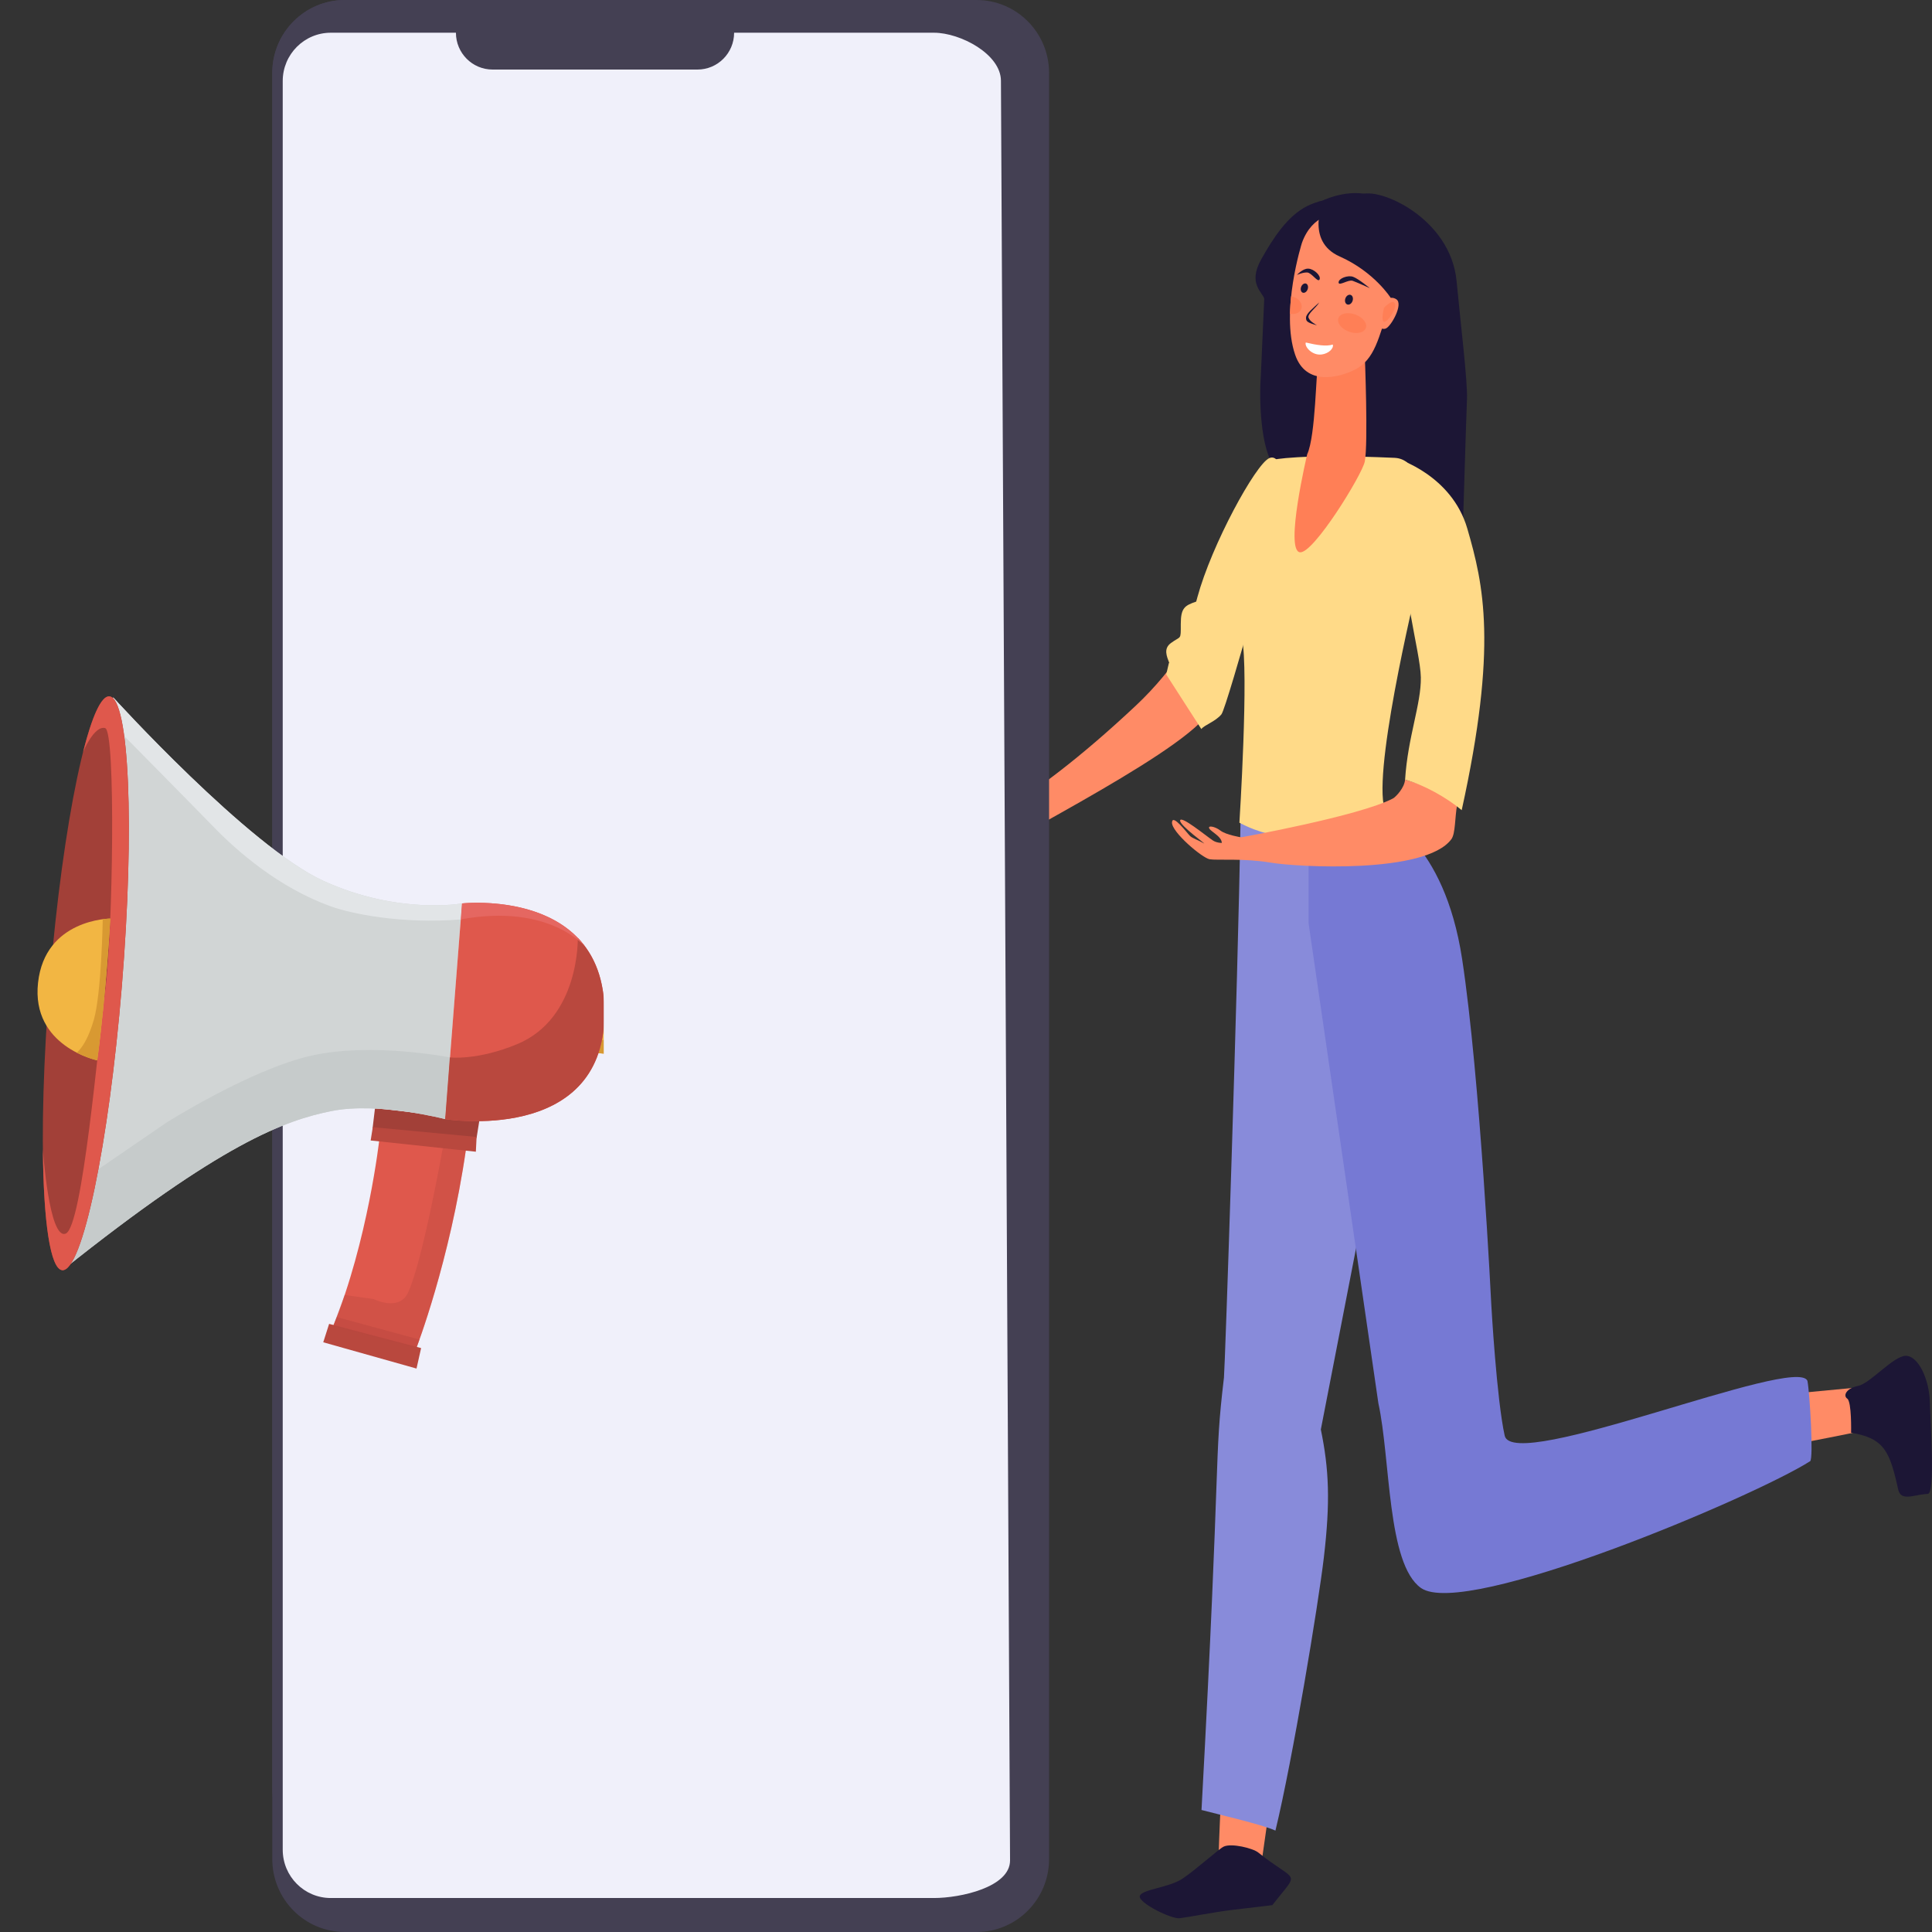 <svg width="80" height="80" viewBox="0 0 80 80" fill="none" xmlns="http://www.w3.org/2000/svg">
<rect x="0" y="0" width="80" height="80" fill="#333333" stroke="none"/>
<path d="M51.955 19.96C51.558 21.743 50.295 26.16 47.026 29.225C42.262 33.69 40.045 34.264 40.045 34.264C40.045 34.264 39.133 34.072 38.638 34.142C38.142 34.211 37.469 34.053 37.513 34.362C37.556 34.669 38.181 34.623 38.394 34.592C38.468 34.582 38.514 34.621 38.543 34.677C38.617 34.823 38.545 35.005 38.394 35.069C38.241 35.136 37.973 35.215 37.502 35.281C36.512 35.42 35.639 35.621 35.853 35.783C36.068 35.947 37.787 35.621 38.14 35.572C38.493 35.522 36.761 36.09 36.054 36.358C35.346 36.626 35.773 36.841 36.157 36.667C36.541 36.493 38.264 35.922 38.281 36.053C38.299 36.184 36.357 36.908 36.402 37.227C36.446 37.547 36.745 37.209 37.048 37.086C37.352 36.964 38.239 36.312 38.471 36.489C38.471 36.489 37.395 37.539 37.587 37.541C37.682 37.543 39.017 36.653 39.54 36.225C40.768 35.219 48.63 31.414 50 29.581C51.337 27.795 51.242 21.788 55.513 21.114C54.25 19.494 53.717 19.713 51.955 19.96Z" fill="#FF8B66"/>
<path d="M74.648 57.668L77.051 57.44L77.137 59.245C77.137 59.245 76.221 59.44 74.772 59.716L74.648 57.668Z" fill="#FF8B66"/>
<path d="M76.65 59.326C78.027 59.557 78.252 60.1 78.599 61.673C78.708 62.169 79.212 61.91 79.728 61.866C79.746 61.864 79.794 61.864 79.831 61.858C80.136 61.816 79.936 58.961 79.911 58.059C79.885 57.09 79.424 56.143 78.916 56.141C78.409 56.139 77.433 57.291 76.943 57.386C76.454 57.482 76.306 57.789 76.491 57.915C76.679 58.044 76.65 59.326 76.65 59.326Z" fill="#1C1635"/>
<path d="M52.567 74.811L52.225 77.212L50.458 76.873C50.458 76.873 50.485 75.931 50.559 74.45L52.567 74.811Z" fill="#FF8B66"/>
<path d="M52.685 78.888C52.685 78.888 51.69 79.006 50.995 79.089C50.299 79.172 49.197 79.388 48.85 79.43C48.501 79.471 47.145 78.797 47.195 78.517C47.246 78.237 48.398 78.168 48.96 77.795C49.521 77.421 50.464 76.562 50.669 76.465C50.986 76.311 51.876 76.529 52.099 76.707C53.734 78.019 53.839 77.4 52.685 78.888Z" fill="#1C1635"/>
<path d="M50.681 57.046C50.722 56.706 51.257 40.864 51.366 34.076L55.176 34.036L58.287 40.699L54.693 59.192C55.032 60.837 55.09 62.184 54.817 64.501C54.592 66.414 53.531 72.84 52.813 75.801C52.252 75.543 50.351 75.108 49.752 74.948C50.58 59.7 50.256 60.634 50.681 57.046Z" fill="#888BDA"/>
<path d="M57.075 58.102L54.186 38.233V34.476L57.232 33.795C57.232 33.795 59.796 34.812 60.543 39.709C61.29 44.605 61.755 54.085 61.755 54.085C61.755 54.085 61.973 57.943 62.306 59.447C62.652 61.017 74.392 56.092 74.842 57.177C74.939 57.685 75.1 60.41 74.954 60.505C72.648 61.976 60.671 67.051 58.838 65.754C57.43 64.754 57.583 60.42 57.075 58.102Z" fill="#7679D4"/>
<path d="M52.209 15.545C52.142 16.365 52.157 18.639 52.822 19.396C53.486 20.153 56.51 24.011 60.122 22.056C60.122 22.056 59.996 21.504 60.281 19.367C60.5 17.728 59.794 14.603 59.794 14.603C59.794 14.603 58.25 20.988 59.653 21.297C60.848 21.56 60.539 23.075 60.539 23.075C60.539 23.075 60.704 17.479 60.745 16.518C60.774 15.798 60.471 13.311 60.314 11.64C60.064 9.003 57.047 7.706 56.33 8.067C56.33 8.067 54.937 8.126 54.128 8.532C53.317 8.939 52.724 9.844 52.219 10.75C51.66 11.75 52.287 12.105 52.349 12.369" fill="#1C1635"/>
<path d="M48.415 27.447C48.314 27.179 48.169 26.861 48.483 26.629C48.91 26.31 48.894 26.54 48.894 25.832C48.894 25.171 49.059 25.073 49.532 24.911C49.548 24.851 49.565 24.791 49.581 24.731C50.173 22.55 51.988 19.232 52.553 18.973C53.119 18.714 53.263 20.367 53.263 20.367C53.263 20.367 50.817 29.281 50.576 29.58C50.332 29.876 49.882 30.013 49.744 30.188L48.291 27.928L48.4 27.461C48.407 27.455 48.411 27.451 48.415 27.447Z" fill="#FFDA88"/>
<path d="M52.704 19.041C52.704 19.041 53.765 18.78 57.746 18.958C59.554 19.039 58.797 23.759 58.797 23.759C58.797 23.759 56.927 31.337 57.294 33.327C57.294 33.327 54.559 35.769 51.321 34.067C51.321 34.067 51.721 27.795 51.424 26.401C51.125 25.004 50.535 23.741 51.364 22.288C52.19 20.838 52.704 19.041 52.704 19.041Z" fill="#FFDA88"/>
<path d="M51.515 34.81L51.387 34.671C51.387 34.671 50.772 34.574 50.536 34.393C50.301 34.212 49.985 34.165 50.08 34.316C50.175 34.468 50.733 34.708 50.559 35.028C50.388 35.349 51.515 34.81 51.515 34.81Z" fill="#FF8B66"/>
<path d="M49.282 34.621C49.379 34.713 49.608 34.783 49.837 34.914C50.064 35.045 48.832 34.182 48.867 33.972C48.902 33.762 49.917 34.594 50.217 34.798C50.559 35.03 51.199 34.835 51.387 34.673C51.387 34.673 56.293 33.791 57.678 33.063C57.802 32.997 58.159 32.615 58.18 32.285C58.956 32.495 59.703 32.806 60.336 33.333C60.239 33.854 60.27 34.514 60.099 34.748C59.03 36.2 53.711 35.906 52.613 35.719C51.517 35.532 50.394 35.632 50.089 35.58C49.783 35.528 48.506 34.451 48.53 34.053C48.551 33.679 49.154 34.499 49.282 34.621Z" fill="#FF8B66"/>
<path d="M58.834 28.048C58.813 26.94 57.924 24.114 58.229 22.297C58.535 20.477 57.851 18.991 57.851 18.991C57.851 18.991 60.111 19.668 60.757 21.884C61.434 24.21 62.021 26.751 60.526 33.547C59.893 33.02 58.96 32.497 58.182 32.285C58.293 30.515 58.852 29.154 58.834 28.048Z" fill="#FFDA88"/>
<path d="M54.58 15.163C54.491 15.259 54.485 18.041 54.128 18.811C54.128 18.811 53.187 22.786 53.827 22.869C54.384 22.942 56.4 19.662 56.512 19.114C56.66 18.375 56.512 14.682 56.512 14.682L54.58 15.163Z" fill="#FF7F56"/>
<path d="M55.35 8.841C55.35 8.841 54.343 8.841 53.909 10.061C53.909 10.061 53.014 12.891 53.629 14.688C54.078 16.004 55.439 15.624 56.056 15.331C56.954 14.904 57.088 13.931 57.521 12.711C57.953 11.489 56.877 8.414 55.35 8.841Z" fill="#FF8B66"/>
<path d="M55.709 12.356C55.67 12.466 55.705 12.578 55.787 12.607C55.87 12.636 55.969 12.572 56.006 12.462C56.045 12.352 56.01 12.24 55.928 12.211C55.847 12.182 55.748 12.246 55.709 12.356Z" fill="#1C1635"/>
<path d="M53.876 11.883C53.839 11.987 53.87 12.092 53.944 12.119C54.019 12.146 54.11 12.084 54.147 11.978C54.184 11.875 54.153 11.769 54.079 11.742C54.004 11.717 53.913 11.779 53.876 11.883Z" fill="#1C1635"/>
<path d="M54.627 12.522C54.499 12.751 54.118 13.004 54.186 13.161C54.252 13.319 54.429 13.398 54.532 13.475C54.148 13.354 54.074 13.321 54.08 13.151C54.087 12.981 54.376 12.757 54.627 12.522Z" fill="#1C1635"/>
<path d="M55.42 13.176C55.35 13.373 55.548 13.624 55.862 13.736C56.175 13.848 56.487 13.779 56.557 13.582C56.627 13.385 56.429 13.134 56.115 13.022C55.802 12.91 55.49 12.979 55.42 13.176Z" fill="#FF7F56"/>
<path d="M53.575 12.298C53.814 12.383 53.953 12.603 53.886 12.787C53.829 12.954 53.626 13.034 53.414 12.991C53.42 12.748 53.437 12.505 53.461 12.269C53.501 12.277 53.538 12.285 53.575 12.298Z" fill="#FF7F56"/>
<path d="M54.803 8.289C54.803 8.289 54.033 9.98 55.472 10.619C56.91 11.258 57.587 12.335 57.587 12.335L57.542 14.553C57.542 14.553 58.405 13.138 58.76 11.999C59.115 10.862 58.074 8.729 57.069 8.206C56.06 7.686 54.803 8.289 54.803 8.289Z" fill="#1C1635"/>
<path d="M57.29 12.53C57.29 12.53 57.525 12.198 57.821 12.393C58.116 12.591 57.616 13.493 57.391 13.599C57.168 13.707 56.632 13.369 57.29 12.53Z" fill="#FF8B66"/>
<path d="M57.309 12.744C57.309 12.744 57.662 12.358 57.759 12.566C57.856 12.773 57.437 13.373 57.304 13.325C57.172 13.279 57.309 12.744 57.309 12.744Z" fill="#FF7F56"/>
<path d="M54.729 14.678C54.326 14.73 54.004 14.346 54.07 14.182C54.524 14.292 54.927 14.352 55.187 14.267C55.238 14.425 55.017 14.64 54.729 14.678Z" fill="white"/>
<path d="M56.72 11.931C56.72 11.931 56.248 11.539 56.029 11.462C55.812 11.383 55.424 11.528 55.428 11.696C55.432 11.864 55.833 11.563 56.012 11.628C56.192 11.692 56.72 11.931 56.72 11.931Z" fill="#1C1635"/>
<path d="M53.703 11.385C53.703 11.385 53.944 11.113 54.175 11.124C54.407 11.134 54.708 11.416 54.642 11.57C54.574 11.723 54.318 11.294 54.128 11.283C53.938 11.275 53.703 11.385 53.703 11.385Z" fill="#1C1635"/>
<path d="M40.437 80H14.278C12.619 80 11.275 78.647 11.275 76.981V3.019C11.275 1.351 12.621 0 14.278 0H40.437C42.097 0 43.44 1.353 43.44 3.019V76.979C43.44 78.647 42.097 80 40.437 80Z" fill="#444053"/>
<path d="M39.43 77.064H14.278C12.619 77.064 11.275 75.711 11.275 74.045V3.019C11.275 1.351 12.621 0 14.278 0H39.43C41.09 0 42.433 1.353 42.433 3.019V74.043C42.435 75.711 41.09 77.064 39.43 77.064Z" fill="#444053"/>
<path d="M38.673 1.355H30.398C30.398 2.195 29.721 2.88 28.881 2.88H20.396C19.56 2.88 18.879 2.199 18.879 1.355H13.698C12.6 1.355 11.707 2.249 11.707 3.357V76.591C11.707 77.697 12.596 78.593 13.698 78.593H38.673C39.771 78.593 41.824 78.145 41.824 77.037L41.447 3.349C41.447 2.245 39.771 1.355 38.673 1.355Z" fill="#F0F0FA"/>
<path d="M29.969 28.309H20.375V51.689H29.969V28.309Z" fill="#F0F0FA"/>
<path d="M24.837 41.413L26.117 41.618C26.117 41.618 26.612 42.832 25.902 43.72L24.695 43.599L24.837 41.413Z" fill="#F2B643"/>
<path d="M24.731 43.039L24.695 43.599L25.902 43.72C26.612 42.832 26.117 41.618 26.117 41.618C26.117 41.618 26.226 42.754 25.785 43.139L24.731 43.039Z" fill="#D89932"/>
<path d="M15.528 45.883L15.427 46.73L19.733 47.127L19.851 46.385L15.528 45.883Z" fill="#A24038"/>
<path d="M15.706 47.193C15.706 47.193 15.233 51.392 13.794 54.916L17.243 55.812C17.243 55.812 18.621 52.252 19.296 47.582L15.706 47.193Z" fill="#DF584C"/>
<path d="M13.628 54.819L17.437 55.821L17.247 56.669L13.385 55.581L13.628 54.819Z" fill="#B9483E"/>
<path d="M4.687 28.877C4.687 28.877 10.303 35.065 13.397 36.477C16.49 37.888 19.131 37.409 19.131 37.409L18.434 46.34C18.434 46.34 15.668 45.619 13.734 46.005C11.801 46.392 9.188 47.325 2.589 52.596L4.687 28.877Z" fill="#D1D5D5"/>
<path d="M19.131 37.409C19.131 37.409 25.131 36.741 25.029 42.069C24.928 47.398 18.434 46.34 18.434 46.34L19.131 37.409Z" fill="#DF584C"/>
<path d="M18.628 43.785L18.434 46.34C18.434 46.34 15.668 45.619 13.734 46.005C11.8 46.392 9.187 47.325 2.588 52.596L2.886 49.231L6.884 46.49C6.884 46.49 10.378 44.275 12.895 43.711C15.412 43.146 18.628 43.785 18.628 43.785Z" fill="#C6CBCB"/>
<path d="M23.925 38.836C24.599 39.534 25.058 40.562 25.03 42.069C24.928 47.398 18.434 46.34 18.434 46.34L18.628 43.785C18.628 43.785 19.759 43.922 21.412 43.237C24.015 42.159 23.925 38.836 23.925 38.836Z" fill="#B9483E"/>
<path d="M19.084 38.072L19.131 37.409C19.131 37.409 16.49 37.888 13.396 36.477C10.303 35.065 4.687 28.877 4.687 28.877L4.594 29.921C4.594 29.921 7.992 33.36 8.858 34.254C9.823 35.249 11.534 36.747 13.685 37.526C14.518 37.828 16.602 38.272 19.084 38.072Z" fill="#E2E5E7"/>
<path d="M2.064 40.592C1.525 47.154 1.756 52.528 2.579 52.596C3.402 52.663 4.506 47.399 5.045 40.837C5.583 34.275 5.353 28.901 4.53 28.834C3.707 28.766 2.603 34.031 2.064 40.592Z" fill="#A24038"/>
<path d="M1.775 47.58C1.801 50.581 2.082 52.555 2.579 52.596C3.402 52.663 4.506 47.399 5.045 40.837C5.583 34.275 5.353 28.901 4.53 28.834C4.194 28.806 3.812 29.665 3.44 31.138C3.44 31.138 3.901 30.026 4.353 30.149C4.805 30.271 4.668 38.683 4.365 40.947C4.062 43.211 3.418 50.796 2.723 51.08C2.028 51.363 1.775 47.58 1.775 47.58Z" fill="#DF584C"/>
<path d="M4.027 43.907C4.027 43.907 1.286 43.337 1.575 40.693C1.864 38.048 4.566 38.036 4.566 38.036C4.566 38.036 4.418 40.927 4.027 43.907Z" fill="#F2B643"/>
<path d="M19.08 38.071L19.131 37.409C19.131 37.409 22.644 37.018 24.248 39.221C24.248 39.221 22.772 37.389 19.08 38.071Z" fill="#E56761"/>
<path d="M3.175 43.587C3.641 43.827 4.027 43.907 4.027 43.907C4.418 40.927 4.566 38.036 4.566 38.036C4.566 38.036 4.447 38.037 4.255 38.062C4.255 38.062 4.203 41.126 3.886 42.224C3.57 43.321 3.175 43.587 3.175 43.587Z" fill="#D89932"/>
<path opacity="0.37" d="M14.271 53.623C14.217 53.764 13.851 54.777 13.793 54.916L17.243 55.812C17.243 55.812 18.621 52.252 19.296 47.582L18.343 47.492C18.343 47.492 17.513 52.177 16.902 53.515C16.53 54.331 15.469 53.79 15.469 53.79L14.271 53.623Z" fill="#B9483E"/>
<path opacity="0.47" d="M13.944 54.538L17.369 55.468C17.289 55.692 17.243 55.811 17.243 55.811L13.794 54.916C13.845 54.791 13.895 54.665 13.944 54.538Z" fill="#B9483E"/>
<path d="M15.436 46.674L15.348 47.225L19.704 47.69L19.735 47.079L15.436 46.674Z" fill="#B9483E"/>
<rect x="25" y="30.5" width="10.5" height="19.5" fill="#F0F0FA"/>
</svg>
